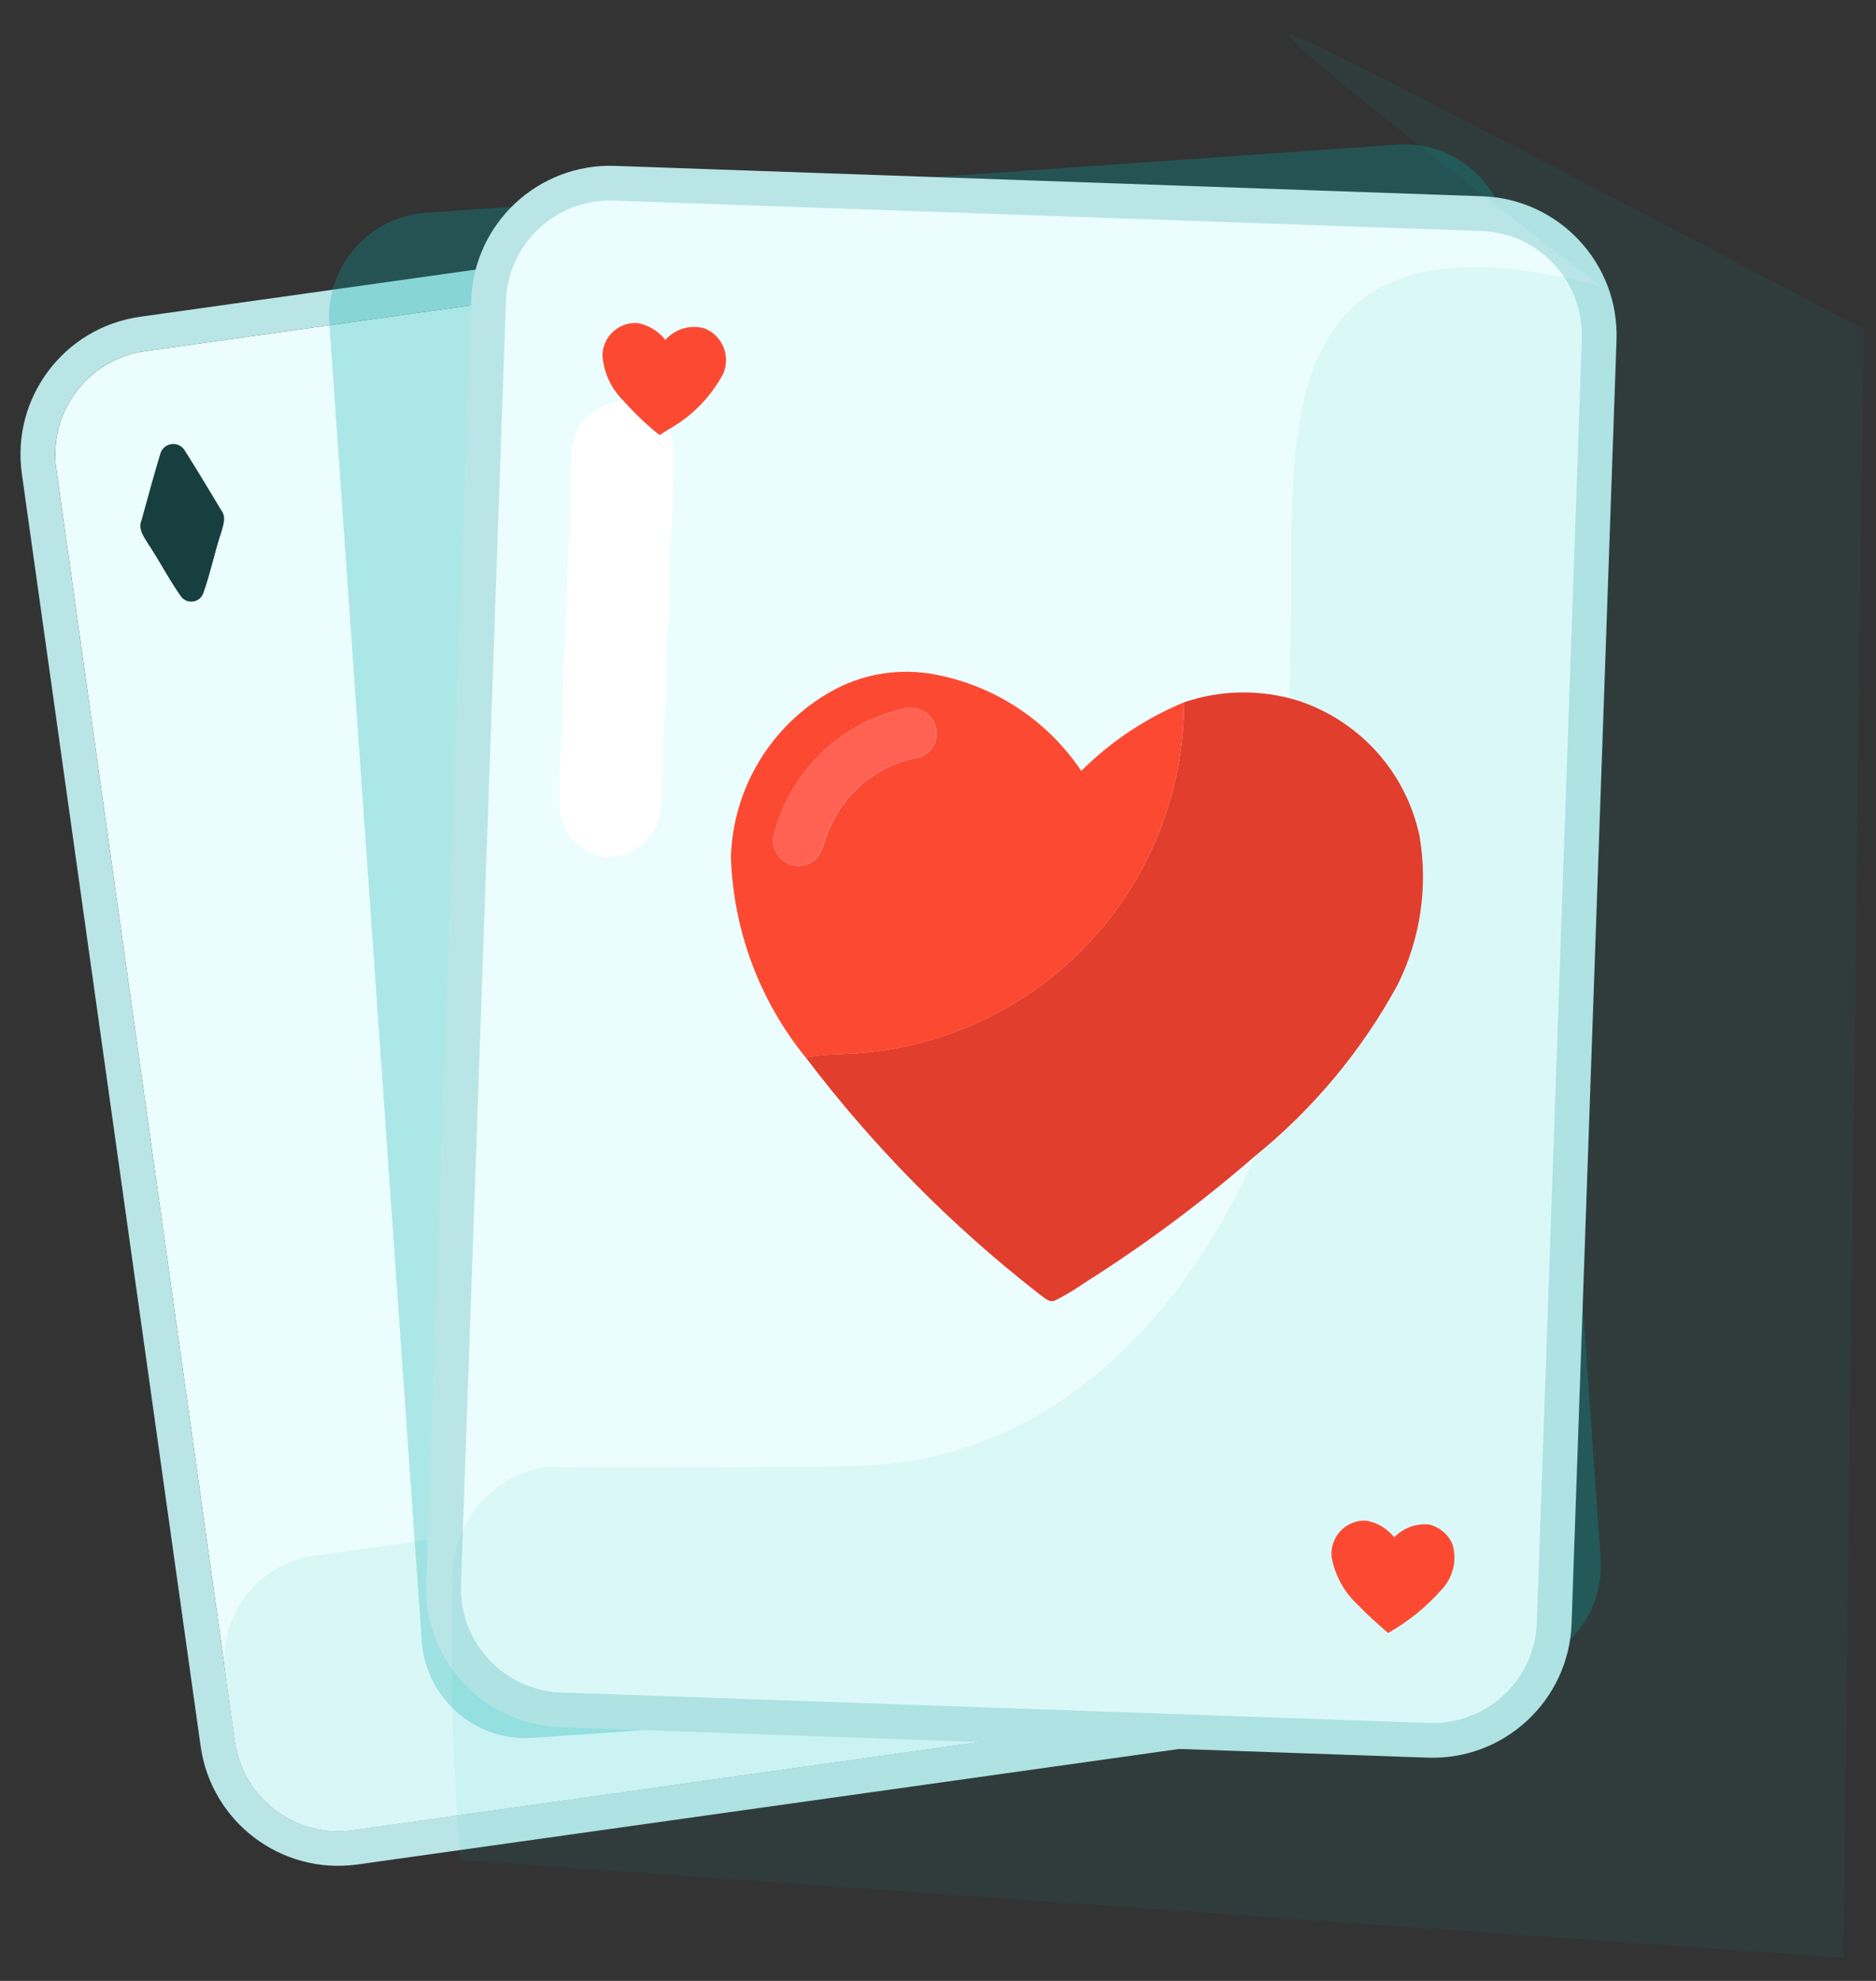 <svg width="54" height="57" viewBox="0 0 54 57" fill="none" xmlns="http://www.w3.org/2000/svg">
<rect x="0" y="0" width="54" height="57" fill="#333333" stroke="none"/>
<path d="M28.93 6.626L4.173 10.105C2.532 10.336 1.389 11.853 1.62 13.494L6.765 50.106C6.996 51.747 8.513 52.89 10.153 52.659L34.91 49.18C36.551 48.949 37.694 47.432 37.463 45.792L32.318 9.179C32.087 7.539 30.57 6.396 28.93 6.626Z" fill="#EBFDFE"/>
<path d="M28.86 6.131L4.103 9.61C2.189 9.879 0.855 11.649 1.124 13.563L6.27 50.175C6.539 52.09 8.309 53.423 10.223 53.154L34.98 49.675C36.894 49.406 38.228 47.636 37.959 45.722L32.813 9.11C32.544 7.195 30.774 5.862 28.86 6.131Z" stroke="#BAE5E6"/>
<path d="M33.801 41.286L9.044 44.765C7.403 44.996 6.26 46.513 6.491 48.153L6.765 50.106C6.996 51.747 8.513 52.89 10.153 52.66L34.91 49.18C36.551 48.95 37.694 47.433 37.463 45.792L37.189 43.839C36.958 42.198 35.441 41.055 33.801 41.286Z" fill="#DAF7F8"/>
<path opacity="0.27" d="M40.209 4.162L12.265 6.122C10.611 6.238 9.365 7.672 9.481 9.326L12.139 47.222C12.255 48.875 13.69 50.122 15.343 50.006L43.287 48.046C44.941 47.93 46.187 46.495 46.071 44.842L43.413 6.946C43.297 5.292 41.863 4.046 40.209 4.162Z" fill="#00ABAC"/>
<path d="M41.118 50.076L16.143 49.201C14.215 49.134 12.702 47.51 12.769 45.582L14.063 8.647C14.131 6.719 15.754 5.205 17.682 5.273L42.657 6.148C44.585 6.215 46.099 7.839 46.031 9.767L44.737 46.702C44.67 48.63 43.046 50.144 41.118 50.076Z" fill="#EBFDFE"/>
<path d="M17.665 5.772C16.009 5.714 14.621 7.009 14.563 8.664L13.269 45.6C13.211 47.255 14.505 48.644 16.161 48.702L41.136 49.577C42.791 49.635 44.18 48.34 44.238 46.685L45.532 9.749C45.59 8.094 44.295 6.705 42.64 6.647L17.665 5.772ZM17.7 4.773L42.675 5.648C44.878 5.726 46.608 7.581 46.531 9.784L45.237 46.72C45.16 48.923 43.304 50.653 41.101 50.576L16.126 49.701C13.922 49.623 12.193 47.768 12.27 45.565L13.564 8.629C13.641 6.426 15.496 4.696 17.7 4.773Z" fill="#BAE5E6"/>
<path opacity="0.07" d="M46.096 8.242C37.378 5.906 37.172 11.348 37.172 16.142C37.172 20.936 36.681 31.835 36.681 31.835C36.681 31.835 33.557 42.099 24.409 42.189C15.261 42.279 15.841 42.189 15.841 42.189C15.044 42.286 14.312 42.679 13.792 43.29C13.271 43.902 12.999 44.687 13.03 45.489C12.96 48.169 13.034 50.85 13.253 53.522L53.06 56.333L53.64 9.476C53.64 9.476 38.11 1.267 37.173 0.997C36.236 0.727 46.096 8.242 46.096 8.242Z" fill="#00ABAC"/>
<path d="M17.342 10.24C17.342 10.11 17.368 9.982 17.42 9.863C17.471 9.744 17.547 9.637 17.642 9.548C17.736 9.46 17.848 9.392 17.97 9.348C18.092 9.305 18.222 9.287 18.351 9.296C18.668 9.354 18.953 9.526 19.151 9.78C19.29 9.624 19.47 9.51 19.67 9.451C19.87 9.393 20.083 9.392 20.284 9.45C20.405 9.499 20.516 9.572 20.609 9.664C20.701 9.756 20.775 9.866 20.825 9.987C20.875 10.108 20.9 10.238 20.899 10.369C20.898 10.5 20.872 10.629 20.82 10.75C20.462 11.421 19.919 11.977 19.255 12.35L18.985 12.521C18.611 12.224 18.265 11.894 17.95 11.536C17.597 11.192 17.381 10.731 17.342 10.24Z" fill="#FC4A32"/>
<path d="M4.616 13.053C4.637 12.981 4.678 12.917 4.735 12.868C4.792 12.819 4.862 12.788 4.936 12.778C5.01 12.768 5.085 12.78 5.153 12.812C5.22 12.845 5.277 12.896 5.316 12.96C5.677 13.526 6.021 14.104 6.368 14.681C6.538 14.897 6.402 15.163 6.349 15.394C6.171 15.951 6.049 16.528 5.855 17.078C5.832 17.14 5.792 17.195 5.74 17.237C5.688 17.278 5.626 17.305 5.56 17.315C5.494 17.324 5.427 17.316 5.365 17.291C5.304 17.265 5.25 17.224 5.21 17.171C4.879 16.705 4.616 16.193 4.303 15.714C4.175 15.487 3.956 15.247 4.074 14.969C4.253 14.325 4.424 13.684 4.616 13.053Z" fill="#183F40"/>
<path d="M23.916 19.9C24.766 19.42 25.75 19.235 26.716 19.374C27.605 19.513 28.455 19.834 29.214 20.317C29.973 20.8 30.623 21.435 31.125 22.182C31.972 21.337 32.977 20.667 34.082 20.209C34.083 22.713 33.156 25.129 31.479 26.99C29.803 28.851 27.497 30.025 25.006 30.285C24.406 30.351 23.792 30.315 23.195 30.434C21.864 28.797 21.107 26.768 21.039 24.659C21.069 23.685 21.349 22.736 21.854 21.902C22.357 21.068 23.068 20.379 23.916 19.9ZM25.949 20.408C25.061 20.619 24.247 21.07 23.598 21.713C22.949 22.356 22.49 23.164 22.27 24.051C22.244 24.185 22.257 24.324 22.307 24.452C22.357 24.579 22.442 24.69 22.552 24.771C22.663 24.853 22.794 24.901 22.93 24.911C23.067 24.921 23.203 24.891 23.324 24.827C23.624 24.687 23.681 24.337 23.79 24.06C23.986 23.499 24.322 22.998 24.767 22.604C25.211 22.21 25.75 21.937 26.33 21.811C26.49 21.795 26.64 21.724 26.754 21.61C26.868 21.496 26.938 21.346 26.953 21.186C26.964 21.06 26.944 20.933 26.893 20.817C26.843 20.701 26.764 20.6 26.664 20.522C26.564 20.445 26.446 20.393 26.321 20.374C26.196 20.354 26.068 20.365 25.949 20.408Z" fill="#FC4A32"/>
<path d="M38.33 44.808C38.316 44.671 38.331 44.533 38.375 44.403C38.419 44.273 38.49 44.154 38.584 44.054C38.678 43.954 38.793 43.876 38.92 43.824C39.047 43.772 39.184 43.749 39.321 43.755C39.642 43.81 39.931 43.981 40.132 44.237C40.259 44.105 40.413 44.003 40.584 43.939C40.756 43.875 40.939 43.849 41.121 43.865C41.273 43.898 41.415 43.968 41.535 44.068C41.655 44.167 41.749 44.294 41.81 44.438C41.877 44.665 41.883 44.905 41.827 45.135C41.771 45.364 41.656 45.575 41.492 45.746C41.052 46.243 40.533 46.663 39.955 46.989C39.665 46.733 39.371 46.481 39.107 46.199C38.702 45.834 38.428 45.344 38.33 44.808Z" fill="#FC4A32"/>
<path d="M16.81 12.07C17.113 11.763 17.517 11.575 17.947 11.543C18.262 11.901 18.608 12.231 18.982 12.527L19.252 12.357C19.365 12.661 19.413 12.986 19.392 13.31C19.373 13.998 19.381 14.687 19.318 15.371C19.243 16.262 19.31 17.16 19.224 18.052C19.138 18.962 19.218 19.881 19.118 20.791C19.031 21.648 19.125 22.517 19.018 23.372C18.958 23.743 18.763 24.079 18.471 24.316C18.178 24.552 17.809 24.673 17.433 24.654C17.079 24.614 16.75 24.449 16.506 24.189C16.262 23.929 16.118 23.591 16.101 23.235C16.095 22.517 16.116 21.799 16.176 21.084C16.24 20.221 16.176 19.352 16.266 18.489C16.348 17.581 16.276 16.665 16.366 15.757C16.433 14.879 16.383 13.995 16.448 13.117C16.456 12.738 16.582 12.372 16.81 12.07Z" fill="white"/>
<path d="M5.853 17.073C6.053 16.523 6.169 15.946 6.347 15.389C6.541 15.548 6.697 15.748 6.807 15.974C6.916 16.2 6.975 16.447 6.98 16.698C7.38 19.763 7.823 22.823 8.23 25.887C8.301 26.22 8.329 26.561 8.315 26.901C8.25 27.247 8.062 27.559 7.787 27.779C7.512 28 7.167 28.115 6.815 28.104C6.462 28.093 6.125 27.956 5.865 27.718C5.604 27.481 5.437 27.158 5.394 26.808C4.965 23.678 4.526 20.548 4.107 17.417C4.017 17.134 3.988 16.837 4.022 16.542C4.055 16.248 4.15 15.964 4.301 15.71C4.614 16.188 4.877 16.701 5.208 17.167C5.248 17.22 5.302 17.261 5.364 17.286C5.425 17.312 5.492 17.32 5.558 17.31C5.624 17.301 5.686 17.274 5.738 17.232C5.79 17.19 5.83 17.135 5.853 17.073Z" fill="#EBFDFE"/>
<path d="M34.081 20.209C35.144 19.846 36.294 19.83 37.366 20.162C38.238 20.448 39.02 20.957 39.633 21.64C40.246 22.323 40.669 23.154 40.86 24.052C41.11 25.511 40.889 27.012 40.229 28.338C39.193 30.239 37.793 31.917 36.109 33.278C34.575 34.61 32.943 35.824 31.225 36.909C30.957 37.097 30.676 37.266 30.384 37.414C30.198 37.507 30.047 37.322 29.907 37.231C27.383 35.266 25.126 32.98 23.195 30.431C23.795 30.311 24.403 30.348 25.006 30.282C27.497 30.022 29.803 28.848 31.479 26.987C33.156 25.126 34.083 22.71 34.082 20.206L34.081 20.209Z" fill="#E23E2D"/>
<path d="M25.95 20.407C26.069 20.365 26.197 20.354 26.321 20.374C26.445 20.395 26.562 20.446 26.662 20.523C26.762 20.601 26.84 20.702 26.89 20.817C26.941 20.933 26.961 21.059 26.95 21.184C26.935 21.345 26.865 21.495 26.751 21.609C26.637 21.723 26.487 21.794 26.327 21.809C25.747 21.936 25.208 22.209 24.764 22.603C24.319 22.996 23.983 23.498 23.787 24.058C23.678 24.335 23.619 24.686 23.321 24.826C23.2 24.89 23.064 24.919 22.927 24.909C22.791 24.9 22.66 24.851 22.549 24.77C22.439 24.689 22.354 24.578 22.304 24.451C22.254 24.323 22.241 24.184 22.267 24.049C22.487 23.163 22.947 22.354 23.597 21.711C24.247 21.068 25.061 20.617 25.95 20.407Z" fill="#FF6252"/>
</svg>
